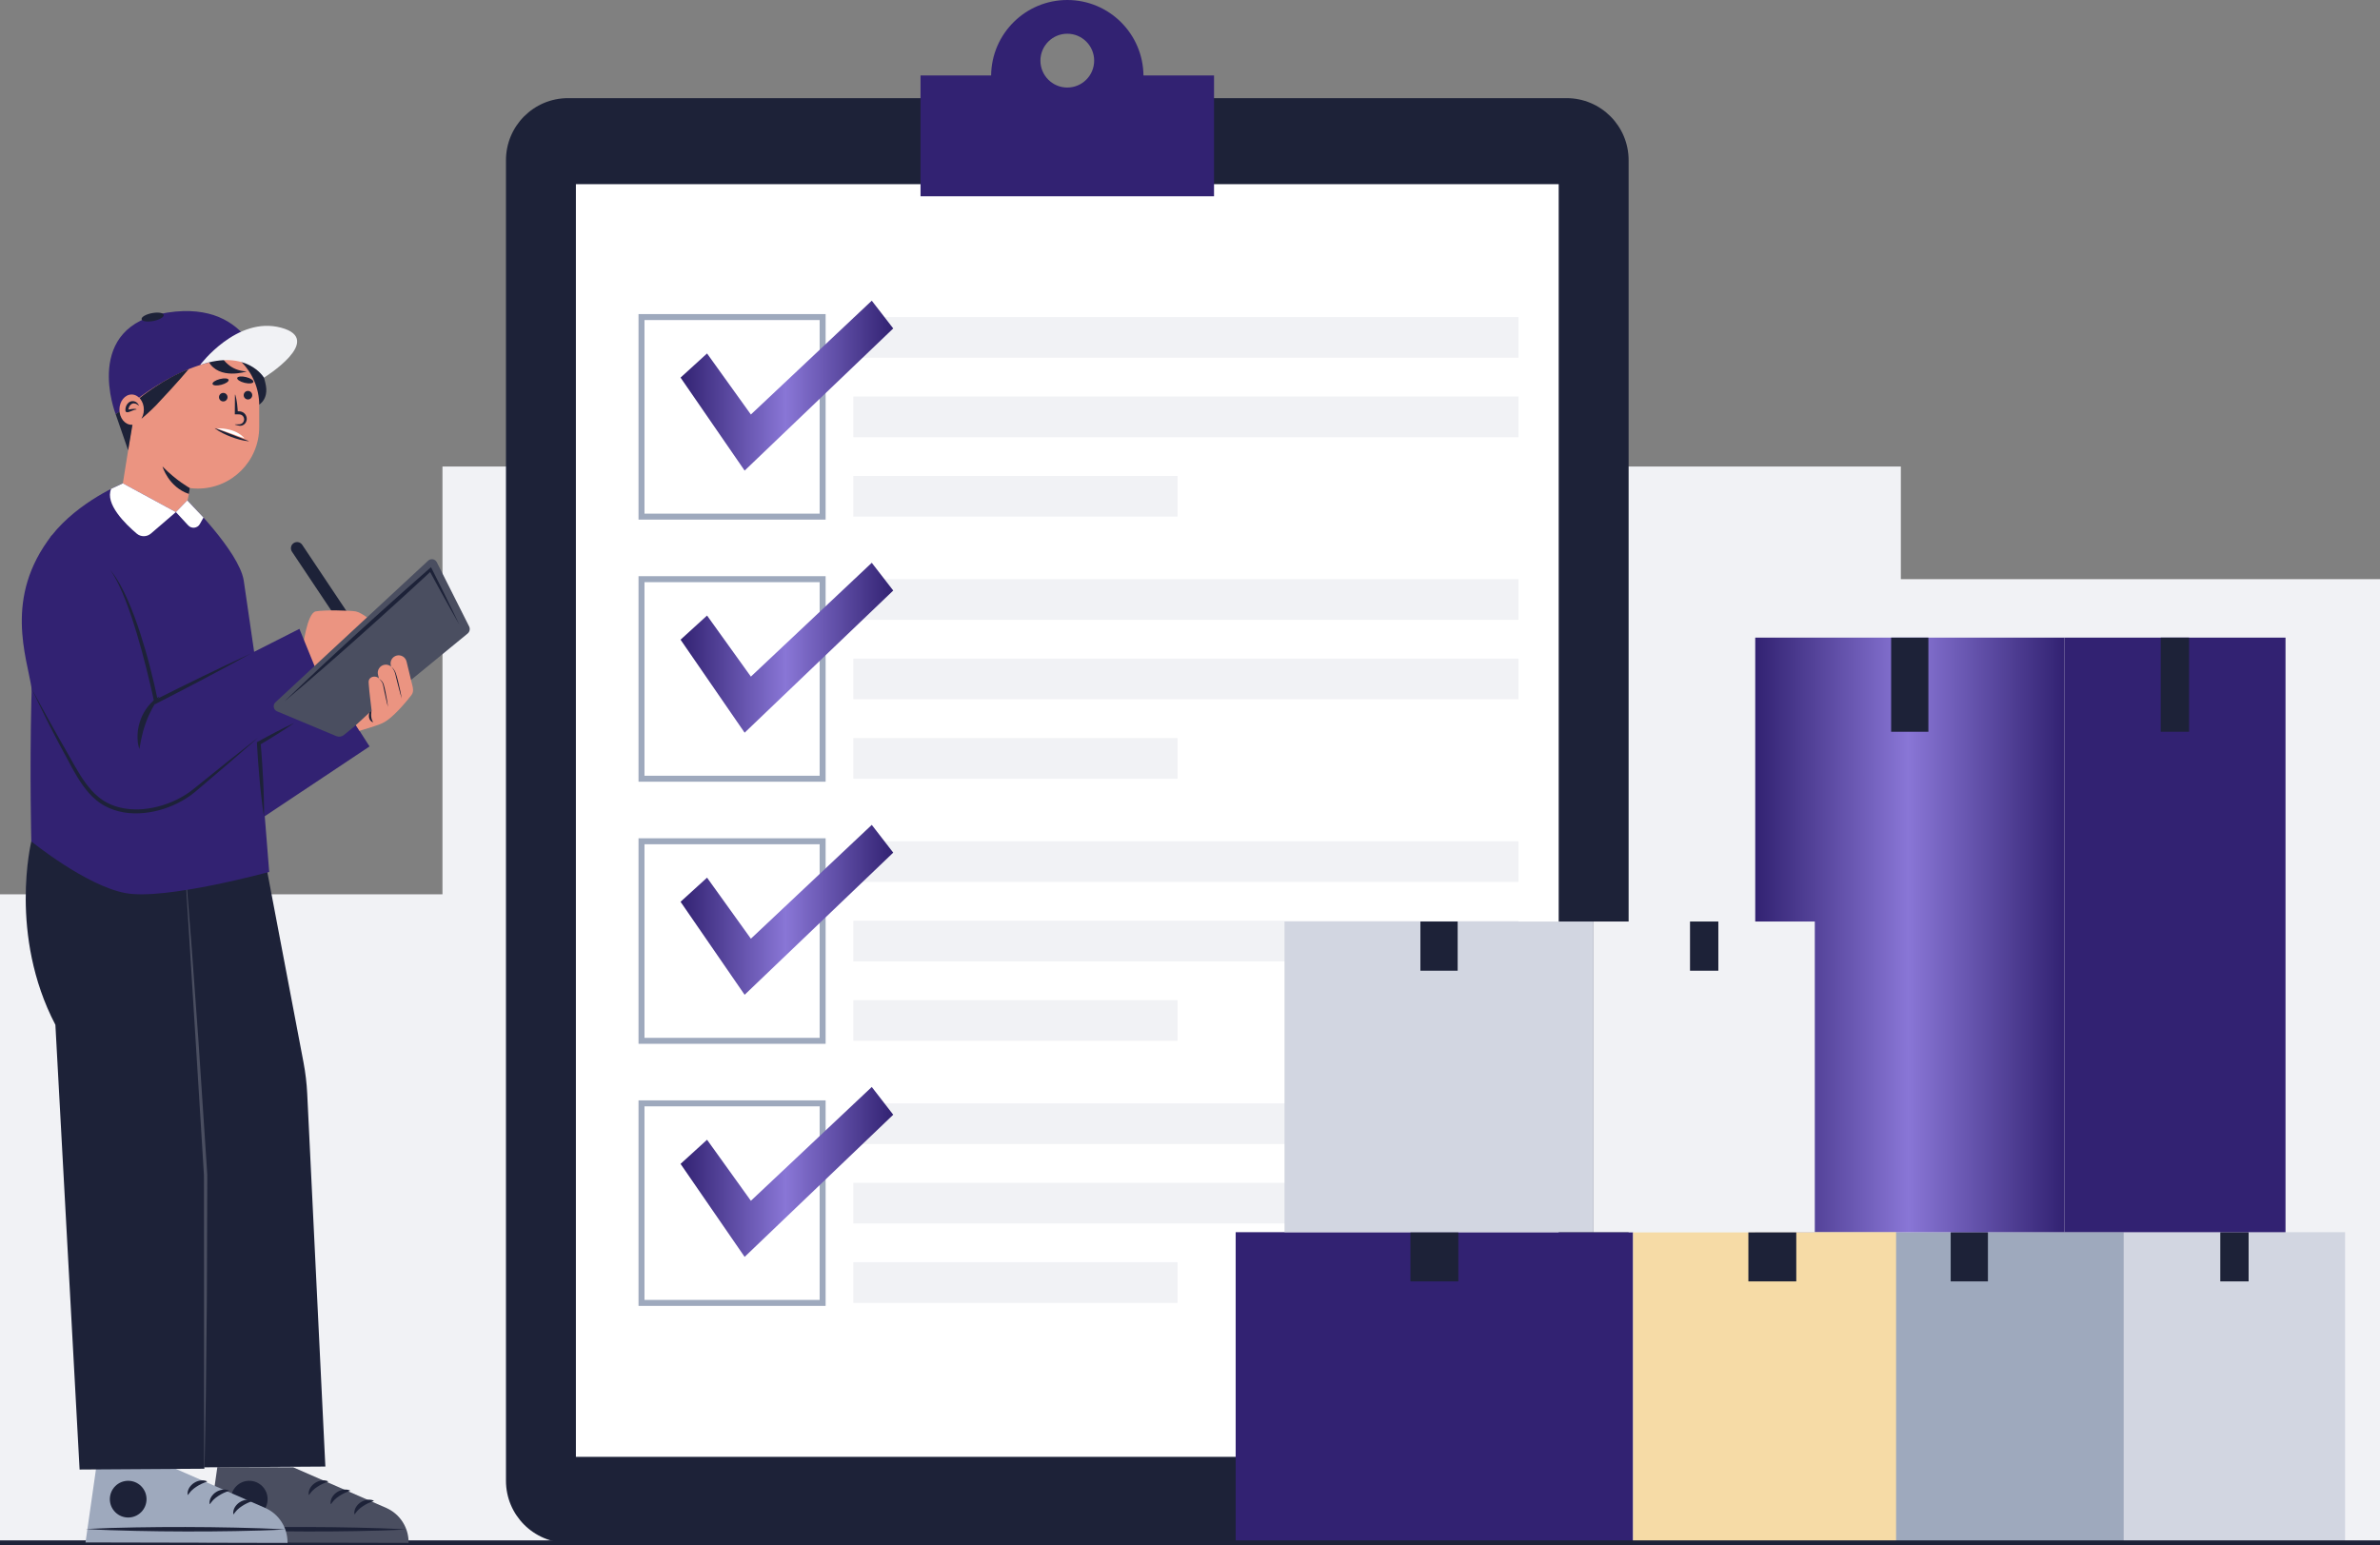<?xml version="1.0" encoding="UTF-8"?> <svg xmlns="http://www.w3.org/2000/svg" width="308" height="200" viewBox="0 0 308 200" fill="none"><rect x="0" y="0" width="308" height="200" fill="#808080" stroke="none"/><g clip-path="url(#clip0_54_1349)"><path d="M-8.613 199.678V115.744H57.261V60.374H245.993V74.956H315.216L316.355 199.678H-8.613Z" fill="#F1F2F5"></path><path d="M202.732 12.702H73.509C69.073 12.702 65.478 16.302 65.478 20.742V191.638C65.478 196.078 69.073 199.678 73.509 199.678H202.732C207.167 199.678 210.763 196.078 210.763 191.638V20.742C210.763 16.302 207.167 12.702 202.732 12.702Z" fill="#1D2238"></path><path d="M201.713 23.835H74.528V188.545H201.713V23.835Z" fill="white"></path><path d="M147.978 9.766C147.922 4.363 143.532 0 138.12 0C132.709 0 128.319 4.363 128.263 9.766H119.128V25.404H157.11V9.766H147.976H147.978ZM138.12 11.329C136.2 11.329 134.643 9.77 134.643 7.847C134.643 5.924 136.2 4.365 138.12 4.365C140.041 4.365 141.598 5.924 141.598 7.847C141.598 9.77 140.041 11.329 138.12 11.329Z" fill="#322272"></path><path d="M196.518 41.036H110.43V46.3H196.518V41.036Z" fill="#F1F2F5"></path><path d="M196.518 51.317H110.43V56.582H196.518V51.317Z" fill="#F1F2F5"></path><path d="M152.385 61.598H110.43V66.862H152.385V61.598Z" fill="#F1F2F5"></path><path d="M106.844 67.248H82.632V40.649H106.844V67.248ZM83.404 66.476H106.072V41.422H83.404V66.476Z" fill="#9EA9BD"></path><path d="M91.5 45.744L97.174 53.646L112.817 38.916L115.595 42.507L96.364 60.905L88.072 48.869L91.5 45.744Z" fill="url(#paint0_linear_54_1349)"></path><path d="M196.518 74.956H110.43V80.221H196.518V74.956Z" fill="#F1F2F5"></path><path d="M196.518 85.237H110.43V90.501H196.518V85.237Z" fill="#F1F2F5"></path><path d="M152.385 95.518H110.43V100.783H152.385V95.518Z" fill="#F1F2F5"></path><path d="M106.844 101.169H82.632V74.57H106.844V101.169ZM83.404 100.396H106.072V75.343H83.404V100.396Z" fill="#9EA9BD"></path><path d="M91.5 79.664L97.174 87.567L112.817 72.836L115.595 76.427L96.364 94.824L88.072 82.788L91.5 79.664Z" fill="url(#paint1_linear_54_1349)"></path><path d="M196.518 108.877H110.43V114.141H196.518V108.877Z" fill="#F1F2F5"></path><path d="M196.518 119.157H110.43V124.422H196.518V119.157Z" fill="#F1F2F5"></path><path d="M152.385 129.437H110.43V134.702H152.385V129.437Z" fill="#F1F2F5"></path><path d="M106.844 135.089H82.632V108.49H106.844V135.089ZM83.404 134.317H106.072V109.263H83.404V134.317Z" fill="#9EA9BD"></path><path d="M91.5 113.585L97.174 121.487L112.817 106.755L115.595 110.348L96.364 128.744L88.072 116.708L91.5 113.585Z" fill="url(#paint2_linear_54_1349)"></path><path d="M196.518 142.796H110.43V148.06H196.518V142.796Z" fill="#F1F2F5"></path><path d="M196.518 153.078H110.43V158.342H196.518V153.078Z" fill="#F1F2F5"></path><path d="M152.385 163.358H110.43V168.622H152.385V163.358Z" fill="#F1F2F5"></path><path d="M106.844 169.009H82.632V142.41H106.844V169.009ZM83.404 168.236H106.072V143.183H83.404V168.236Z" fill="#9EA9BD"></path><path d="M91.5 147.505L97.174 155.406L112.817 140.676L115.595 144.267L96.364 162.665L88.072 150.629L91.5 147.505Z" fill="url(#paint3_linear_54_1349)"></path><path d="M274.847 159.47H234.857V199.678H274.847V159.47Z" fill="#9EA9BD"></path><path d="M257.262 159.47H252.442V165.837H257.262V159.47Z" fill="#1D2238"></path><path d="M303.48 159.47H274.847V199.678H303.48V159.47Z" fill="#D2D6E1"></path><path d="M290.998 159.47H287.332V165.837H290.998V159.47Z" fill="#1D2238"></path><path d="M267.139 82.521H227.149V159.472H267.139V82.521Z" fill="url(#paint4_linear_54_1349)"></path><path d="M249.556 82.521H244.735V94.705H249.556V82.521Z" fill="#1D2238"></path><path d="M295.773 82.521H267.141V159.472H295.773V82.521Z" fill="#322272"></path><path d="M283.29 82.521H279.624V94.705H283.29V82.521Z" fill="#1D2238"></path><path d="M211.343 159.47H159.91V199.678H211.343V159.47Z" fill="#322272"></path><path d="M188.725 159.47H182.527V165.837H188.725V159.47Z" fill="#1D2238"></path><path d="M245.377 159.47H211.343V199.678H245.377V159.47Z" fill="#F6DBA6"></path><path d="M232.46 159.47H226.261V165.837H232.46V159.47Z" fill="#1D2238"></path><path d="M206.223 119.263H166.232V159.47H206.223V119.263Z" fill="#D2D6E1"></path><path d="M188.639 119.263H183.818V125.63H188.639V119.263Z" fill="#1D2238"></path><path d="M234.857 119.263H206.224V159.47H234.857V119.263Z" fill="#F1F2F5"></path><path d="M222.373 119.263H218.708V125.63H222.373V119.263Z" fill="#1D2238"></path><path d="M326 199.356H-18V200H326V199.356Z" fill="#1D2238"></path><path d="M46.181 81.095L44.854 81.984L37.783 71.397C37.539 71.03 37.636 70.534 38.003 70.288C38.37 70.044 38.865 70.141 39.111 70.509L46.182 81.095H46.181Z" fill="#1D2238"></path><path d="M39.175 83.884C39.175 83.884 39.722 79.336 40.858 79.126C41.994 78.916 45.359 79 46.031 79.126C46.704 79.252 48.554 80.431 48.934 81.611L41.742 88.601L39.177 83.885L39.175 83.884Z" fill="#EB9481"></path><path d="M32.544 45.679C32.544 45.679 33.975 47.444 34.417 49.938C34.594 50.93 34.3 51.938 33.426 52.438L28.547 45.679H32.545H32.544Z" fill="#1D2238"></path><path d="M25.599 44.485C21.415 44.485 17.989 47.724 17.68 51.834L17.616 51.824L15.899 62.553C15.52 64.916 17.126 67.138 19.486 67.516C21.845 67.895 23.654 68.566 24.443 63.925L24.565 63.164C24.903 63.208 25.249 63.233 25.599 63.233C29.987 63.233 33.544 59.673 33.544 55.279V52.439C33.544 48.047 29.988 44.485 25.599 44.485Z" fill="#EB9481"></path><path d="M30.446 51.087C30.51 51.295 30.556 51.503 30.596 51.712C30.62 51.816 30.633 51.92 30.649 52.025C30.666 52.129 30.683 52.233 30.693 52.337C30.717 52.546 30.741 52.754 30.751 52.962L30.771 53.275L30.778 53.588L30.425 53.235C30.558 53.234 30.69 53.226 30.823 53.229C30.891 53.231 30.942 53.229 31.058 53.239C31.159 53.252 31.256 53.279 31.349 53.318C31.727 53.472 31.956 53.883 31.932 54.267C31.916 54.459 31.844 54.642 31.731 54.786C31.617 54.93 31.457 55.028 31.291 55.077C31.208 55.102 31.121 55.108 31.039 55.104C30.95 55.098 30.891 55.082 30.823 55.069C30.69 55.04 30.558 55.006 30.425 54.965H30.42C30.41 54.96 30.403 54.95 30.407 54.939C30.41 54.932 30.418 54.925 30.425 54.925L30.823 54.92C30.889 54.92 30.957 54.92 31.018 54.914C31.081 54.905 31.143 54.888 31.201 54.865C31.437 54.767 31.599 54.521 31.595 54.267C31.596 54.013 31.433 53.77 31.198 53.676C31.141 53.653 31.079 53.637 31.017 53.631C30.957 53.627 30.889 53.628 30.823 53.628H30.425L30.387 53.627V53.588C30.393 52.755 30.391 51.921 30.406 51.088C30.406 51.078 30.415 51.069 30.425 51.069C30.434 51.069 30.441 51.075 30.443 51.083V51.088L30.446 51.087Z" fill="#1D2238"></path><path d="M32.09 51.699C32.395 51.699 32.642 51.451 32.642 51.146C32.642 50.841 32.395 50.593 32.09 50.593C31.785 50.593 31.538 50.841 31.538 51.146C31.538 51.451 31.785 51.699 32.09 51.699Z" fill="#1D2238"></path><path d="M31.631 56.731C31.631 56.731 30.716 55.398 28.052 55.433L31.631 56.731Z" fill="white"></path><path d="M30.699 48.919C30.649 49.125 31.076 49.405 31.654 49.545C32.23 49.685 32.739 49.631 32.789 49.425C32.839 49.219 32.412 48.94 31.834 48.799C31.258 48.659 30.75 48.713 30.699 48.919Z" fill="#1D2238"></path><path d="M28.893 51.955C29.198 51.955 29.445 51.708 29.445 51.402C29.445 51.097 29.198 50.85 28.893 50.85C28.588 50.85 28.341 51.097 28.341 51.402C28.341 51.708 28.588 51.955 28.893 51.955Z" fill="#1D2238"></path><path d="M27.506 49.697C27.559 49.902 28.067 49.948 28.642 49.799C29.217 49.651 29.639 49.363 29.586 49.159C29.534 48.954 29.026 48.907 28.45 49.057C27.875 49.205 27.453 49.492 27.506 49.697Z" fill="#1D2238"></path><path d="M32.167 57.105C31.763 57.074 31.38 56.991 31.003 56.892C30.813 56.847 30.63 56.783 30.443 56.727C30.259 56.666 30.077 56.599 29.894 56.534C29.715 56.459 29.534 56.39 29.355 56.313C29.179 56.23 29 56.156 28.827 56.063C28.479 55.886 28.138 55.693 27.816 55.447L27.812 55.444C27.806 55.439 27.805 55.429 27.81 55.422C27.814 55.417 27.821 55.415 27.828 55.417L30.01 56.231L32.18 57.075C32.188 57.078 32.193 57.088 32.189 57.096C32.187 57.102 32.18 57.106 32.174 57.106H32.169L32.167 57.105Z" fill="#1D2238"></path><path d="M16.537 52.626C16.537 52.626 23.456 46.522 30.155 46.523C30.155 46.523 33.081 46.394 34.161 48.875C34.161 48.875 32.872 38.743 21.687 40.451C10.501 42.159 14.963 53.595 14.963 53.595L16.535 52.626H16.537Z" fill="#322272"></path><path d="M24.42 47.771C24.42 47.771 23.057 49.428 20.21 52.439C19.506 53.184 18.287 54.214 18.287 54.214C18.287 54.214 18.58 52.657 18.055 51.52C18.055 51.52 21.235 48.95 24.42 47.771Z" fill="#1D2238"></path><path d="M28.816 46.375C28.816 46.375 29.692 47.963 31.924 48.073C31.924 48.073 28.357 49.246 26.966 46.763L28.816 46.375Z" fill="#1D2238"></path><path d="M17.11 55.161L16.584 58.272L14.964 53.595L17.68 51.833L17.11 55.161Z" fill="#1D2238"></path><path d="M17.036 54.974C17.909 54.974 18.617 54.097 18.617 53.015C18.617 51.933 17.909 51.056 17.036 51.056C16.163 51.056 15.455 51.933 15.455 53.015C15.455 54.097 16.163 54.974 17.036 54.974Z" fill="#EB9481"></path><path d="M17.94 52.479C17.795 52.361 17.655 52.272 17.513 52.234C17.445 52.213 17.378 52.202 17.315 52.205C17.253 52.208 17.195 52.21 17.142 52.232C16.934 52.304 16.779 52.482 16.687 52.716C16.662 52.773 16.647 52.836 16.632 52.898C16.627 52.93 16.619 52.961 16.615 52.995L16.61 53.043L16.605 53.078C16.602 53.09 16.604 53.086 16.601 53.09C16.6 53.085 16.596 53.082 16.587 53.068C16.573 53.04 16.512 53.002 16.488 53.004C16.44 53.006 16.514 53.024 16.579 53.015C16.721 52.998 16.901 52.96 17.081 52.933C17.262 52.913 17.466 52.885 17.655 52.956L17.661 52.958C17.672 52.962 17.677 52.974 17.673 52.984C17.67 52.992 17.663 52.997 17.655 52.997C17.485 53.005 17.319 53.071 17.158 53.135C16.996 53.198 16.835 53.271 16.663 53.323C16.577 53.346 16.485 53.371 16.385 53.344C16.335 53.331 16.288 53.293 16.264 53.247C16.238 53.202 16.231 53.152 16.227 53.105C16.219 52.922 16.247 52.742 16.313 52.573C16.378 52.404 16.481 52.249 16.619 52.129C16.754 52.009 16.93 51.927 17.113 51.915C17.296 51.898 17.481 51.954 17.632 52.054C17.781 52.157 17.897 52.303 17.975 52.462C17.98 52.471 17.975 52.483 17.966 52.488C17.96 52.492 17.951 52.491 17.946 52.486L17.939 52.48L17.94 52.479Z" fill="#1D2238"></path><path d="M25.891 47.238C25.891 47.238 30.637 40.87 36.374 42.409C42.111 43.948 34.163 48.875 34.163 48.875C34.163 48.875 31.952 45.146 25.891 47.238Z" fill="#F1F2F5"></path><path d="M21.186 40.756C21.24 41.036 20.643 41.388 19.852 41.541C19.061 41.694 18.377 41.591 18.323 41.312C18.268 41.032 18.865 40.68 19.657 40.527C20.448 40.374 21.132 40.477 21.186 40.756Z" fill="#1D2238"></path><path d="M24.565 63.163C24.565 63.163 22.851 62.231 21.028 60.373C21.028 60.373 21.792 63.027 24.444 63.924L24.566 63.163H24.565Z" fill="#1D2238"></path><path d="M37.948 189.9L49.971 195.149C51.764 195.932 52.911 197.72 52.875 199.679L26.734 199.622L28.125 189.879L37.948 189.901V189.9Z" fill="#4A4E60"></path><path d="M26.738 197.885C28.892 198.01 31.044 198.077 33.198 198.125C34.275 198.154 35.352 198.162 36.428 198.18L39.659 198.203L42.89 198.195C43.967 198.181 45.043 198.179 46.12 198.154C48.274 198.117 50.428 198.058 52.581 197.942C50.428 197.817 48.275 197.748 46.121 197.702C45.045 197.672 43.968 197.665 42.891 197.647L39.66 197.625L36.43 197.634C35.353 197.647 34.276 197.651 33.199 197.675C31.046 197.712 28.892 197.772 26.738 197.886V197.885Z" fill="#1D2238"></path><path d="M33.937 195.701C34.864 194.773 34.864 193.268 33.937 192.34C33.01 191.412 31.507 191.412 30.58 192.34C29.653 193.268 29.653 194.773 30.58 195.701C31.507 196.629 33.01 196.629 33.937 195.701Z" fill="#1D2238"></path><path d="M48.35 194.2C48.041 194.072 47.744 194.071 47.462 194.116C47.18 194.165 46.913 194.273 46.672 194.43C46.431 194.586 46.222 194.802 46.066 195.055C45.913 195.31 45.819 195.616 45.86 195.942L45.91 195.971C45.986 195.868 46.049 195.758 46.137 195.665C46.178 195.618 46.215 195.565 46.259 195.52L46.392 195.383C46.576 195.209 46.774 195.05 46.99 194.914C47.201 194.774 47.423 194.648 47.654 194.54C47.77 194.486 47.887 194.435 48.005 194.389C48.122 194.34 48.243 194.295 48.364 194.256L48.35 194.2Z" fill="#1D2238"></path><path d="M45.281 192.888C44.972 192.761 44.675 192.759 44.394 192.805C44.112 192.853 43.844 192.962 43.604 193.119C43.363 193.275 43.153 193.491 42.998 193.744C42.844 193.999 42.751 194.305 42.792 194.631L42.842 194.659C42.918 194.556 42.981 194.447 43.068 194.354C43.11 194.306 43.147 194.254 43.191 194.209L43.323 194.072C43.507 193.898 43.705 193.738 43.921 193.603C44.132 193.463 44.355 193.337 44.585 193.228C44.701 193.174 44.818 193.124 44.937 193.078C45.054 193.029 45.175 192.984 45.295 192.945L45.281 192.888Z" fill="#1D2238"></path><path d="M42.442 191.698C42.133 191.571 41.836 191.569 41.554 191.614C41.272 191.663 41.005 191.772 40.764 191.929C40.524 192.085 40.314 192.301 40.158 192.553C40.005 192.808 39.911 193.115 39.952 193.441L40.002 193.469C40.078 193.366 40.142 193.257 40.229 193.164C40.27 193.116 40.307 193.063 40.351 193.018L40.484 192.882C40.668 192.708 40.866 192.548 41.082 192.413C41.293 192.273 41.516 192.146 41.746 192.038C41.862 191.984 41.979 191.934 42.097 191.887C42.214 191.838 42.335 191.793 42.456 191.755L42.442 191.698Z" fill="#1D2238"></path><path d="M22.28 189.9L34.303 195.149C36.097 195.932 37.243 197.72 37.207 199.679L11.066 199.622L12.457 189.879L22.28 189.901V189.9Z" fill="#9EA9BD"></path><path d="M11.07 197.885C13.224 198.01 15.376 198.077 17.53 198.125C18.607 198.154 19.684 198.162 20.761 198.18L23.991 198.203L27.222 198.195C28.299 198.181 29.376 198.179 30.452 198.154C32.606 198.117 34.76 198.058 36.914 197.942C34.76 197.817 32.607 197.748 30.454 197.702C29.377 197.672 28.3 197.665 27.223 197.647L23.992 197.625L20.762 197.634C19.685 197.647 18.608 197.651 17.531 197.675C15.378 197.712 13.224 197.772 11.07 197.886V197.885Z" fill="#1D2238"></path><path d="M18.268 195.701C19.195 194.773 19.195 193.268 18.268 192.34C17.341 191.412 15.838 191.412 14.911 192.34C13.984 193.268 13.984 194.773 14.911 195.701C15.838 196.629 17.341 196.629 18.268 195.701Z" fill="#1D2238"></path><path d="M32.682 194.2C32.373 194.072 32.076 194.071 31.794 194.116C31.512 194.165 31.245 194.273 31.004 194.43C30.764 194.586 30.554 194.802 30.398 195.055C30.245 195.31 30.151 195.616 30.192 195.942L30.243 195.971C30.319 195.868 30.382 195.758 30.469 195.665C30.51 195.618 30.547 195.565 30.591 195.52L30.724 195.383C30.908 195.209 31.106 195.05 31.322 194.914C31.533 194.774 31.756 194.648 31.986 194.54C32.102 194.486 32.219 194.435 32.337 194.389C32.454 194.34 32.575 194.295 32.696 194.256L32.682 194.2Z" fill="#1D2238"></path><path d="M29.613 192.888C29.305 192.761 29.008 192.759 28.726 192.805C28.444 192.853 28.176 192.962 27.936 193.119C27.695 193.275 27.485 193.491 27.33 193.744C27.177 193.999 27.083 194.305 27.124 194.631L27.174 194.659C27.25 194.556 27.313 194.447 27.401 194.354C27.442 194.306 27.479 194.254 27.523 194.209L27.655 194.072C27.839 193.898 28.037 193.738 28.254 193.603C28.465 193.463 28.687 193.337 28.917 193.228C29.033 193.174 29.15 193.124 29.269 193.078C29.386 193.029 29.507 192.984 29.628 192.945L29.613 192.888Z" fill="#1D2238"></path><path d="M26.774 191.698C26.465 191.571 26.168 191.569 25.886 191.614C25.605 191.663 25.337 191.772 25.096 191.929C24.856 192.085 24.646 192.301 24.49 192.553C24.337 192.808 24.243 193.115 24.285 193.441L24.335 193.469C24.411 193.366 24.474 193.257 24.561 193.164C24.602 193.116 24.64 193.063 24.683 193.018L24.816 192.882C25 192.708 25.198 192.548 25.414 192.413C25.625 192.273 25.848 192.146 26.078 192.038C26.194 191.984 26.311 191.934 26.429 191.887C26.546 191.838 26.667 191.793 26.788 191.755L26.774 191.698Z" fill="#1D2238"></path><path d="M42.105 189.801L39.757 141.535C39.691 140.179 39.53 138.829 39.277 137.496L34.289 111.264L4.053 108.896C4.053 108.896 1.084 120.989 7.168 132.629L10.301 190.185L26.437 190.082L26.434 189.901L42.105 189.802V189.801Z" fill="#1D2238"></path><path d="M24.012 112.844L24.218 115.252L24.409 117.66L24.793 122.479L25.496 132.122L25.671 134.533L25.831 136.944L26.149 141.768L26.783 151.415L26.819 152.017C26.829 152.218 26.82 152.421 26.823 152.622L26.819 153.83L26.811 156.246L26.795 161.08L26.778 165.915L26.767 168.331L26.742 170.748L26.639 180.415L26.556 185.248L26.515 187.664L26.46 190.08H26.416L26.406 170.753L26.401 161.089L26.398 156.258V153.841L26.396 152.633C26.393 152.432 26.401 152.23 26.389 152.029L26.352 151.426L23.969 112.844L24.013 112.842L24.012 112.844Z" fill="#4A4E60"></path><path d="M47.826 96.605L43.682 90.148L34.111 92.742L31.606 75.568C31.582 75.384 31.559 75.228 31.538 75.105C30.912 71.326 24.236 64.755 24.236 64.755L22.761 66.275L15.899 62.553C15.899 62.553 10.194 64.849 6.689 69.302C3.185 73.755 4.052 108.896 4.052 108.896C4.052 108.896 11.137 114.644 16.263 115.588C21.388 116.532 34.838 112.843 34.838 112.843C34.838 112.843 34.607 109.893 34.262 105.637L47.824 96.604L47.826 96.605Z" fill="#322272"></path><path d="M22.761 66.275L19.529 69.052C19.002 69.504 18.224 69.51 17.695 69.061C16.202 67.795 13.553 65.193 14.387 63.264L15.9 62.553L22.762 66.275H22.761Z" fill="white"></path><path d="M22.761 66.275L24.358 67.998C24.791 68.466 25.553 68.374 25.864 67.818L26.333 66.979L24.236 64.755L22.761 66.275Z" fill="white"></path><path d="M14.227 73.719L20.193 90.793L38.749 81.386L41.685 88.596L25.171 102.278C23.601 103.578 21.673 104.366 19.644 104.536C16.2 104.825 12.852 103.31 10.795 100.53C7.999 96.752 4.458 91.575 4.099 89.15C3.499 85.088 0.437 77.35 6.689 69.303L14.226 73.72L14.227 73.719Z" fill="#322272"></path><path d="M32.495 84.563C31.491 85.123 30.482 85.673 29.469 86.217C28.458 86.764 27.442 87.3 26.427 87.838C25.408 88.371 24.394 88.91 23.371 89.436C22.349 89.963 21.332 90.495 20.306 91.015L20.016 91.162L19.949 90.841C19.796 90.104 19.627 89.365 19.453 88.629C19.28 87.893 19.105 87.157 18.919 86.424C18.545 84.958 18.155 83.496 17.718 82.049C17.285 80.6 16.813 79.163 16.268 77.754C15.992 77.051 15.702 76.354 15.368 75.675C15.038 74.996 14.674 74.332 14.227 73.719C14.724 74.293 15.138 74.938 15.514 75.599C15.883 76.265 16.223 76.949 16.528 77.646C17.144 79.04 17.661 80.472 18.136 81.917C18.602 83.365 19.029 84.826 19.406 86.298C19.79 87.77 20.135 89.248 20.438 90.742L20.08 90.568C21.105 90.049 22.137 89.543 23.166 89.033C24.194 88.52 25.23 88.021 26.262 87.515C27.296 87.015 28.331 86.513 29.37 86.022C30.409 85.528 31.449 85.041 32.495 84.562V84.563Z" fill="#1D2238"></path><path d="M4.101 89.149L4.72 90.269L5.331 91.394C5.74 92.142 6.15 92.891 6.566 93.634C6.979 94.379 7.393 95.124 7.818 95.863L8.456 96.97C8.669 97.341 8.88 97.713 9.087 98.085C9.922 99.568 10.741 101.069 11.864 102.305C12.149 102.606 12.44 102.904 12.763 103.159C12.919 103.294 13.09 103.409 13.256 103.53C13.43 103.638 13.601 103.753 13.784 103.847C14.504 104.244 15.3 104.496 16.115 104.631C17.75 104.906 19.453 104.707 21.046 104.213C21.845 103.965 22.62 103.64 23.356 103.239C23.722 103.037 24.079 102.818 24.422 102.581C24.766 102.342 25.089 102.081 25.422 101.81C26.746 100.736 28.076 99.67 29.409 98.604L31.416 97.017L32.419 96.224L33.429 95.438L32.47 96.285L31.503 97.123L29.571 98.799C28.277 99.91 26.981 101.018 25.679 102.12C25.358 102.394 25.024 102.677 24.673 102.934C24.319 103.186 23.953 103.419 23.576 103.634C22.819 104.061 22.02 104.41 21.195 104.679C20.369 104.946 19.514 105.126 18.647 105.214C17.779 105.297 16.899 105.284 16.032 105.141C15.169 104.993 14.317 104.72 13.544 104.291C13.349 104.19 13.165 104.066 12.978 103.947C12.799 103.817 12.617 103.692 12.451 103.547C12.106 103.271 11.798 102.957 11.505 102.634C10.929 101.977 10.431 101.263 9.987 100.526C9.538 99.791 9.136 99.033 8.738 98.28C8.538 97.902 8.339 97.528 8.134 97.155C7.928 96.781 7.724 96.406 7.524 96.028C7.124 95.273 6.73 94.516 6.346 93.755C5.964 92.992 5.587 92.226 5.212 91.459L4.653 90.308L4.103 89.152L4.101 89.149Z" fill="#1D2238"></path><path d="M18.028 96.954C17.982 96.8 17.946 96.643 17.912 96.484C17.88 96.326 17.84 96.166 17.831 96.005C17.807 95.683 17.776 95.356 17.805 95.031C17.827 94.378 17.983 93.732 18.206 93.116C18.429 92.498 18.762 91.923 19.165 91.409C19.57 90.9 20.054 90.442 20.634 90.147C20.272 90.68 19.956 91.206 19.671 91.744C19.388 92.281 19.132 92.825 18.927 93.388C18.724 93.951 18.532 94.521 18.404 95.116C18.319 95.411 18.279 95.714 18.207 96.018C18.142 96.323 18.108 96.634 18.027 96.953L18.028 96.954Z" fill="#1D2238"></path><path d="M43.519 95.268L35.858 92.063C35.381 91.864 35.27 91.236 35.65 90.885L55.41 72.561C55.758 72.238 56.315 72.34 56.527 72.763L60.71 81.07C60.869 81.386 60.788 81.77 60.514 81.996L44.504 95.124C44.228 95.351 43.849 95.406 43.52 95.268H43.519Z" fill="#4A4E60"></path><path d="M34.163 105.706C34.038 104.917 33.936 104.129 33.845 103.338C33.797 102.943 33.755 102.548 33.715 102.152C33.674 101.756 33.633 101.361 33.599 100.965C33.523 100.175 33.464 99.382 33.404 98.59C33.37 98.195 33.351 97.797 33.324 97.401C33.3 97.005 33.271 96.609 33.253 96.211L33.247 96.055L33.373 95.987C33.761 95.776 34.147 95.559 34.538 95.352C34.929 95.146 35.318 94.933 35.713 94.732C36.107 94.529 36.5 94.327 36.898 94.13C37.294 93.931 37.694 93.738 38.097 93.552C37.733 93.806 37.365 94.055 36.993 94.297C36.623 94.542 36.25 94.779 35.875 95.016C35.502 95.255 35.123 95.483 34.747 95.716C34.37 95.95 33.989 96.174 33.609 96.403L33.729 96.179C33.768 96.574 33.795 96.971 33.826 97.367C33.854 97.763 33.89 98.159 33.913 98.555C33.965 99.349 34.016 100.141 34.053 100.936C34.075 101.333 34.092 101.729 34.106 102.127C34.123 102.524 34.136 102.922 34.145 103.32C34.167 104.115 34.177 104.911 34.163 105.708V105.706Z" fill="#1D2238"></path><path d="M53.436 89.051C53.406 88.853 53.351 88.655 53.303 88.465C53.204 88.068 53.11 87.67 53.014 87.272C52.88 86.719 52.745 86.165 52.611 85.613C52.475 85.05 51.907 84.705 51.345 84.841C50.783 84.978 50.438 85.546 50.574 86.109L50.613 86.267C50.366 86.057 50.026 85.964 49.688 86.047C49.126 86.183 48.781 86.751 48.917 87.314C48.96 87.488 49.002 87.663 49.045 87.837C49.021 87.782 48.974 87.741 48.924 87.706C48.585 87.475 48.023 87.531 47.799 87.899C47.664 88.119 47.708 88.374 47.726 88.619C47.807 89.733 47.969 90.846 48.09 91.958L46.052 93.855L46.518 94.583C46.938 94.437 47.328 94.355 47.749 94.209C48.309 94.016 48.883 93.86 49.424 93.618C49.856 93.426 50.227 93.152 50.585 92.847C51.273 92.259 51.891 91.588 52.476 90.9C52.745 90.585 53.01 90.264 53.261 89.933C53.465 89.662 53.481 89.358 53.434 89.053L53.436 89.051Z" fill="#EB9481"></path><path d="M48.09 91.957C48.09 91.957 47.861 92.835 48.292 93.482C48.292 93.482 47.535 93.305 47.799 92.227L48.09 91.957Z" fill="#1D2238"></path><path d="M50.613 86.267C50.902 86.495 51.13 86.814 51.239 87.175C51.353 87.528 51.441 87.885 51.533 88.242C51.62 88.6 51.705 88.958 51.78 89.319L51.891 89.859C51.923 90.041 51.959 90.221 51.987 90.404C51.93 90.229 51.883 90.051 51.83 89.875L51.685 89.342C51.588 88.986 51.499 88.629 51.409 88.272L51.147 87.202C51.104 87.026 51.035 86.859 50.944 86.702C50.853 86.544 50.743 86.397 50.615 86.264L50.613 86.267Z" fill="#1D2238"></path><path d="M49.045 87.838C49.317 88.012 49.568 88.266 49.661 88.6C49.755 88.917 49.822 89.236 49.89 89.555C49.954 89.876 50.017 90.197 50.069 90.519L50.146 91.003C50.166 91.166 50.191 91.327 50.208 91.49C50.163 91.333 50.125 91.173 50.084 91.015L49.972 90.538C49.898 90.22 49.832 89.901 49.764 89.581C49.698 89.262 49.635 88.941 49.566 88.626C49.533 88.47 49.464 88.328 49.37 88.198C49.28 88.065 49.167 87.947 49.045 87.838Z" fill="#1D2238"></path><path d="M36.791 90.793C37.55 90.05 38.324 89.32 39.092 88.587C39.858 87.851 40.636 87.126 41.409 86.4L43.743 84.231L46.089 82.076C47.661 80.647 49.232 79.217 50.816 77.802L52.002 76.738L53.195 75.68C53.989 74.974 54.784 74.271 55.584 73.573L55.777 73.404L55.889 73.627L56.795 75.427L57.692 77.231L58.577 79.042C58.874 79.645 59.165 80.25 59.453 80.857C59.118 80.275 58.786 79.69 58.461 79.103L57.478 77.343L56.507 75.577L55.544 73.807L55.849 73.861C55.072 74.585 54.291 75.305 53.508 76.023L52.334 77.1L51.155 78.17C49.585 79.601 48.001 81.017 46.419 82.434L44.035 84.547L41.638 86.647C40.835 87.343 40.035 88.041 39.224 88.729C38.416 89.418 37.611 90.111 36.792 90.791L36.791 90.793Z" fill="#1D2238"></path></g><defs><linearGradient id="paint0_linear_54_1349" x1="88.072" y1="49.91" x2="115.595" y2="49.888" gradientUnits="userSpaceOnUse"><stop stop-color="#322272"></stop><stop offset="0.495" stop-color="#8976D6"></stop><stop offset="1" stop-color="#322272"></stop></linearGradient><linearGradient id="paint1_linear_54_1349" x1="88.072" y1="83.83" x2="115.595" y2="83.807" gradientUnits="userSpaceOnUse"><stop stop-color="#322272"></stop><stop offset="0.495" stop-color="#8976D6"></stop><stop offset="1" stop-color="#322272"></stop></linearGradient><linearGradient id="paint2_linear_54_1349" x1="88.072" y1="117.75" x2="115.595" y2="117.727" gradientUnits="userSpaceOnUse"><stop stop-color="#322272"></stop><stop offset="0.495" stop-color="#8976D6"></stop><stop offset="1" stop-color="#322272"></stop></linearGradient><linearGradient id="paint3_linear_54_1349" x1="88.072" y1="151.67" x2="115.595" y2="151.648" gradientUnits="userSpaceOnUse"><stop stop-color="#322272"></stop><stop offset="0.495" stop-color="#8976D6"></stop><stop offset="1" stop-color="#322272"></stop></linearGradient><linearGradient id="paint4_linear_54_1349" x1="227.149" y1="120.997" x2="267.139" y2="120.983" gradientUnits="userSpaceOnUse"><stop stop-color="#322272"></stop><stop offset="0.495" stop-color="#8976D6"></stop><stop offset="1" stop-color="#322272"></stop></linearGradient><clipPath id="clip0_54_1349"><rect width="308" height="200" fill="white"></rect></clipPath></defs></svg> 